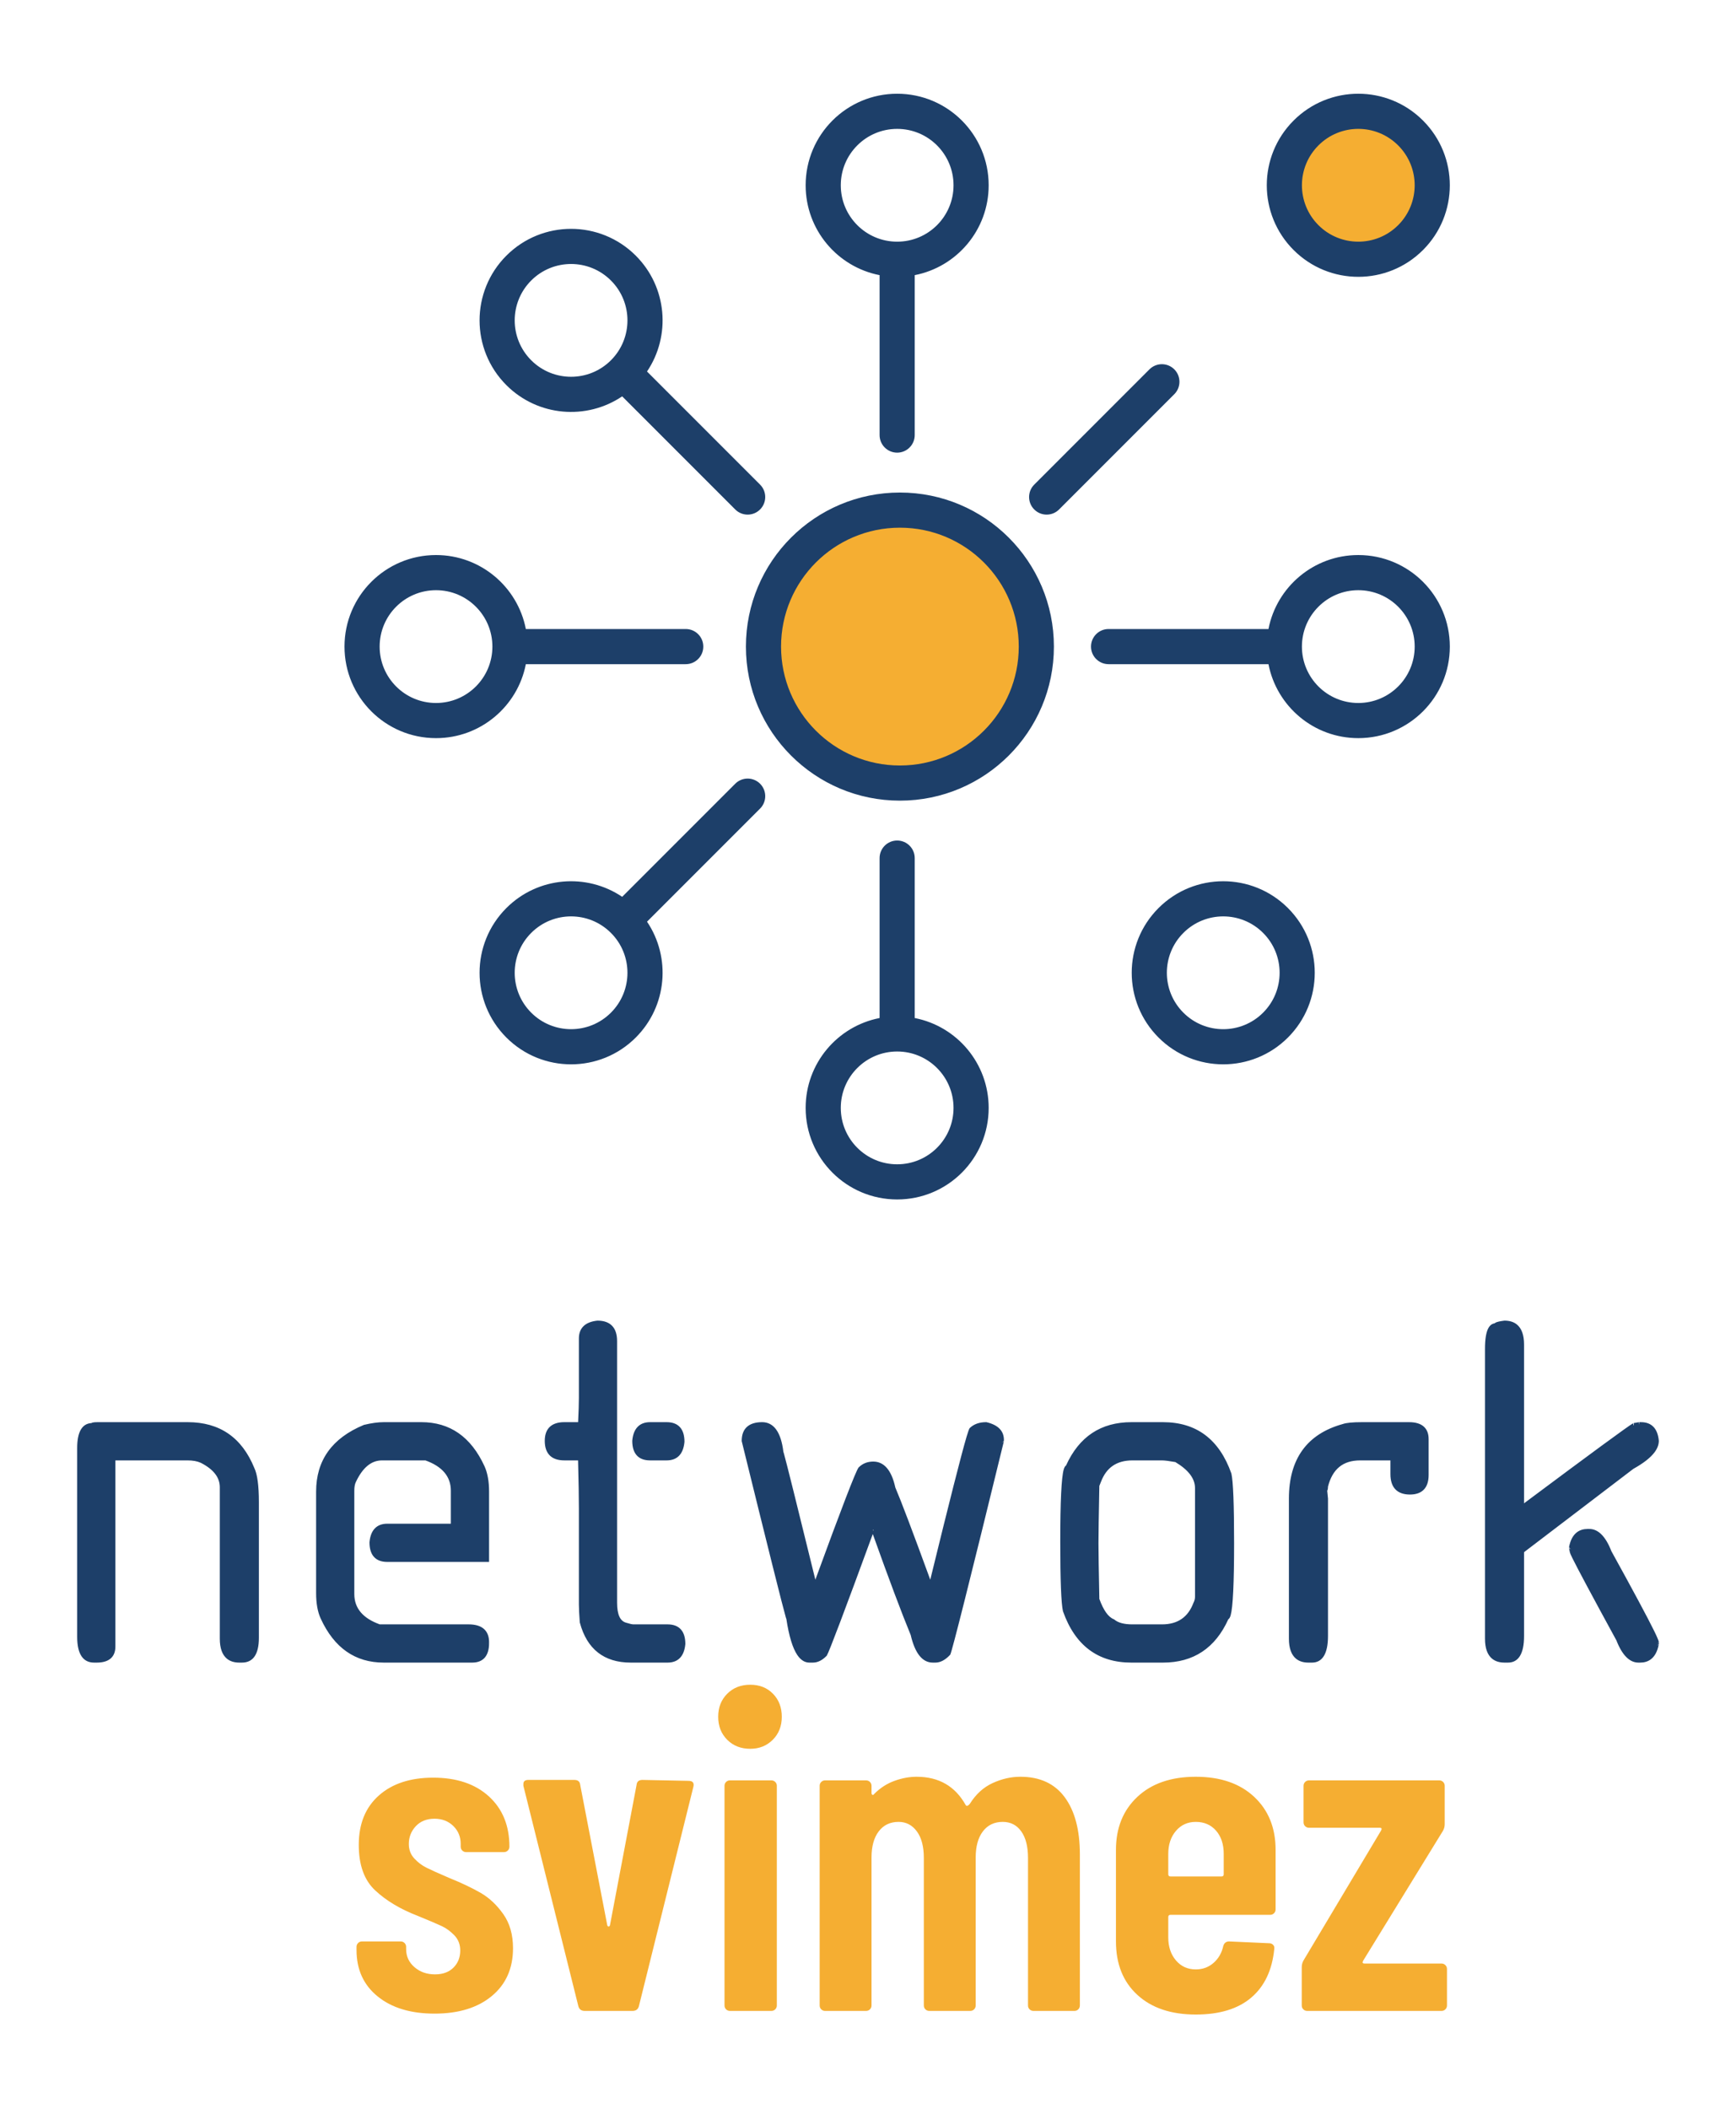 <svg clip-rule="evenodd" fill-rule="evenodd" stroke-linejoin="round" stroke-miterlimit="2" viewBox="0 0 625 759" xmlns="http://www.w3.org/2000/svg"><path d="m470.197 85.505c-10.399-10.398-10.399-27.256 0-37.65 10.398-10.398 27.251-10.398 37.645 0 10.398 10.394 10.398 27.252 0 37.65-10.394 10.394-27.247 10.394-37.645 0zm-97.093 147.196c0 27.126-21.989 49.115-49.115 49.115s-49.116-21.989-49.116-49.115c0-27.13 21.99-49.12 49.116-49.12s49.115 21.99 49.115 49.12zm-237.117 485.801c-5.09-4.11-7.633-9.683-7.633-16.719v-1.139c0-.538.189-.996.568-1.379.382-.378.836-.567 1.382-.567h13.963c.542 0 1 .189 1.378.567.378.383.568.841.568 1.379v.811c0 2.598 1 4.766 3.005 6.498 2 1.731 4.463 2.597 7.389 2.597 2.811 0 5.03-.811 6.657-2.437 1.622-1.623 2.433-3.678 2.433-6.166 0-2.169-.706-3.98-2.109-5.443-1.408-1.463-2.926-2.568-4.548-3.329-1.622-.756-4.543-2-8.767-3.732-6.166-2.379-11.231-5.413-15.181-9.095-3.951-3.678-5.927-9.141-5.927-16.396 0-7.573 2.409-13.5 7.23-17.778 4.812-4.275 11.335-6.414 19.56-6.414 8.444 0 15.126 2.249 20.052 6.737 4.926 4.493 7.393 10.529 7.393 18.102 0 .547-.197 1.005-.576 1.383-.378.379-.836.568-1.378.568h-13.639c-.542 0-1-.189-1.378-.568-.383-.378-.568-.836-.568-1.383v-.97c0-2.598-.895-4.762-2.677-6.498-1.79-1.728-4.035-2.598-6.741-2.598-2.816 0-5.061.896-6.738 2.682s-2.517 3.925-2.517 6.414c0 2.055.651 3.786 1.95 5.194s2.761 2.518 4.384 3.329c1.622.811 4.329 2.03 8.115 3.653 4.548 1.84 8.364 3.652 11.449 5.438s5.788 4.329 8.116 7.633c2.329 3.299 3.493 7.384 3.493 12.255 0 7.255-2.543 12.988-7.633 17.212-5.09 4.219-11.961 6.333-20.619 6.333-8.553 0-15.371-2.059-20.456-6.174zm72.253 3.577-19.809-79.398v-.647c0-.975.593-1.463 1.786-1.463h16.56c1.299 0 2.001.597 2.11 1.787l9.738 50.494c.109.323.273.487.492.487.21 0 .378-.164.487-.487l9.575-50.494c.109-1.19.815-1.787 2.114-1.787l16.564.328c1.513 0 2.109.702 1.782 2.11l-19.645 79.07c-.328 1.08-1.084 1.622-2.274 1.622h-17.211c-1.189 0-1.946-.542-2.269-1.622zm53.167 1.055c-.378-.378-.567-.841-.567-1.383v-79.07c0-.538.189-.996.567-1.378.378-.379.836-.568 1.383-.568h14.937c.538 0 .996.189 1.379.568.378.382.571.84.571 1.378v79.07c0 .542-.193 1.005-.571 1.383-.383.378-.841.567-1.379.567h-14.937c-.547 0-1.005-.189-1.383-.567zm.408-97.012c-2.169-2.165-3.249-4.922-3.249-8.28 0-3.354 1.08-6.116 3.249-8.28 2.164-2.165 4.925-3.249 8.284-3.249 3.349 0 6.085 1.084 8.195 3.249 2.114 2.164 3.169 4.926 3.169 8.28 0 3.358-1.084 6.115-3.249 8.28-2.164 2.168-4.871 3.244-8.115 3.244-3.359 0-6.12-1.076-8.284-3.244zm121.524 20.699c3.622 4.93 5.438 11.772 5.438 20.54v54.39c0 .542-.189 1.005-.567 1.383-.383.378-.841.567-1.379.567h-14.777c-.543 0-1.001-.189-1.379-.567-.382-.378-.567-.841-.567-1.383v-53.091c0-4.111-.816-7.305-2.438-9.579s-3.846-3.409-6.658-3.409c-3.03 0-5.413 1.135-7.145 3.409-1.731 2.274-2.597 5.413-2.597 9.419v53.251c0 .542-.189 1.005-.567 1.383-.383.378-.841.567-1.379.567h-14.773c-.542 0-1.005-.189-1.383-.567s-.567-.841-.567-1.383v-53.091c0-4.111-.841-7.305-2.518-9.579s-3.871-3.409-6.573-3.409c-3.031 0-5.414 1.135-7.145 3.409-1.736 2.274-2.598 5.413-2.598 9.419v53.251c0 .542-.193 1.005-.571 1.383-.374.378-.837.567-1.379.567h-14.773c-.542 0-1.005-.189-1.379-.567-.382-.378-.567-.841-.567-1.383v-79.07c0-.538.185-.996.567-1.378.374-.379.837-.568 1.379-.568h14.773c.542 0 1.005.189 1.379.568.378.382.571.84.571 1.378v2.602c0 .323.109.538.324.647.214.109.433 0 .651-.324 2.161-2.164 4.598-3.736 7.305-4.707 2.702-.975 5.359-1.467 7.956-1.467 8.011 0 13.908 3.413 17.695 10.234.327.433.815.269 1.462-.491 2.165-3.459 4.897-5.952 8.2-7.469 3.299-1.513 6.628-2.274 9.986-2.274 7.036 0 12.365 2.467 15.993 7.389zm75.337 41.731c-.382.378-.84.567-1.378.567h-35.881c-.546 0-.815.269-.815.812v7.304c0 3.359.92 6.116 2.757 8.28 1.841 2.169 4.224 3.249 7.149 3.249 2.484 0 4.623-.786 6.41-2.354 1.786-1.572 2.95-3.597 3.492-6.09.324-1.08 1.026-1.622 2.11-1.622l14.454.647c.538 0 .996.194 1.379.572.378.378.512.891.407 1.538-.76 7.582-3.518 13.395-8.284 17.455-4.762 4.06-11.419 6.09-19.968 6.09-8.881 0-15.891-2.354-21.027-7.065-5.145-4.707-7.713-11.121-7.713-19.237v-32.96c0-7.901 2.568-14.26 7.713-19.077 5.136-4.816 12.146-7.229 21.027-7.229 8.873 0 15.883 2.413 21.027 7.229 5.141 4.817 7.709 11.176 7.709 19.077v21.431c0 .542-.189 1.001-.568 1.383zm-35.317-29.635c-1.837 2.169-2.757 4.93-2.757 8.28v7.309c0 .542.269.811.815.811h18.346c.538 0 .807-.269.807-.811v-7.309c0-3.459-.92-6.25-2.757-8.36-1.845-2.11-4.279-3.165-7.305-3.165-2.925 0-5.308 1.085-7.149 3.245zm45.871 64.217c-.383-.378-.572-.841-.572-1.383v-13.798c0-.866.219-1.677.652-2.438l27.924-46.758c.328-.651.164-.975-.483-.975h-25.495c-.542 0-1.001-.189-1.379-.567-.382-.378-.567-.836-.567-1.383v-13.151c0-.538.185-.996.567-1.378.378-.379.837-.568 1.379-.568h46.921c.543 0 1.005.189 1.387.568.374.382.564.84.564 1.378v13.803c0 .865-.215 1.681-.648 2.433l-28.739 46.762c-.324.647-.16.975.487.975h27.765c.542 0 1 .189 1.378.568.379.378.572.84.572 1.378v13.151c0 .542-.193 1.005-.572 1.383-.378.378-.836.567-1.378.567h-48.385c-.542 0-1-.189-1.378-.567z" fill="#f5ae32"/><path d="m86.169 598.348c-1.88 0-3.377-.491-4.504-1.431-1.646-1.372-2.531-3.751-2.531-7.18v-54.5c0-3.584-2.321-6.478-6.831-8.786-1.28-.588-2.856-.872-4.723-.872h-26.037v66.995c0 1.935-.609 3.373-1.759 4.341-1.105.931-2.753 1.433-4.962 1.433h-.946c-3.934 0-6.09-2.999-6.09-9.242v-68.045c0-5.842 1.85-8.732 5.125-8.913.115-.077.293-.157.546-.212.342-.074.902-.118 1.68-.118h32.443c11.505 0 19.5 5.5 23.986 16.505 1.072 2.216 1.639 6.306 1.639 12.269v48.829c0 6.029-2.149 8.927-6.094 8.927h-.942l.009-.735h-.009zm89.174-6.3.736-.735c0 2.316-.53 4.042-1.515 5.201-1.021 1.2-2.538 1.834-4.58 1.834h-31.816c-10.267 0-17.854-5.269-22.717-15.866-1.092-2.388-1.643-5.427-1.643-9.128v-36.541c0-11.23 5.701-19.238 17.148-23.989l.053-.022.057-.014c2.692-.646 5.056-.97 7.102-.97h13.546c10.272 0 17.859 5.275 22.722 15.868 1.088 2.392 1.643 5.435 1.643 9.127v25.306h-36.65c-2.138 0-3.729-.629-4.798-1.817-1.046-1.162-1.607-2.893-1.607-5.219v-.033l.003-.034c.201-2.194.851-3.829 1.891-4.927 1.074-1.134 2.572-1.726 4.511-1.726h22.889v-11.865c0-5.123-3.085-8.732-9.155-10.919h-15.621c-3.903 0-7 2.638-9.421 7.777l-.004.008c-.38.76-.553 1.808-.553 3.134v37.171c0 5.127 3.09 8.736 9.156 10.919h32.004c2.424 0 4.231.557 5.443 1.596 1.252 1.072 1.912 2.668 1.912 4.814l-.736.735.736-.727v.3zm116.048 6.3c-1.625 0-3.097-.881-4.353-2.743-1.665-2.468-2.99-6.773-3.924-12.931-.058-.143-.13-.348-.208-.617-1.116-3.839-6.401-24.953-15.854-63.338l-.022-.087v-.089c0-2.242.656-3.912 1.895-5.035 1.214-1.101 3.025-1.69 5.456-1.69 4.117 0 6.797 3.473 7.653 10.675.048.125.103.289.161.493.849 2.999 4.638 18.173 11.352 45.528 9.298-25.44 14.488-38.875 15.52-40.32l.035-.049.042-.043c1.396-1.4 3.144-2.103 5.245-2.103 3.834 0 6.572 3.023 7.94 9.31l.006.018c2.047 4.769 6.238 15.829 12.58 33.184 6.805-27.832 11.158-44.975 13.066-51.426.522-1.766.895-2.777 1.076-3.048l.045-.067.058-.056c1.442-1.382 3.393-2.096 5.867-2.096h.086l.084.02c4.206.997 6.236 3.176 6.236 6.39l-.736.735.736-.726v.299l-.736.742.715-.561c-12.209 49.996-18.657 75.571-19.284 76.726l-.045.082-.065.069c-1.748 1.864-3.517 2.754-5.265 2.754h-.946c-1.9 0-3.547-.868-4.913-2.651-1.249-1.63-2.269-4.063-3.025-7.297-3.267-7.91-7.814-20.016-13.646-36.32-10.187 27.796-15.707 42.369-16.532 43.711l-.042.069-.055.057c-1.586 1.642-3.244 2.431-4.942 2.431h-1.261l.009-.735h-.009zm22.998-47.989v.513l.146-.103c-.048-.136-.097-.273-.146-.41zm275.474 47.989c-3.104 0-5.824-2.585-7.914-7.985-8.73-15.992-14.036-25.911-15.92-29.75-.515-1.05-.783-1.69-.829-1.907l.719.58-.722-.593-.311-1.575.722.592-.724-.867c.479-2.626 1.498-4.444 2.977-5.495 1.016-.722 2.258-1.094 3.728-1.094h.625l.005.736h.004v-.736c3.099 0 5.819 2.585 7.909 7.984 7.827 14.178 12.95 23.729 15.375 28.654 1.102 2.238 1.651 3.586 1.702 4.02l-.731.821.736-.718v.594l-.736.75.724-.602c-.484 2.627-1.504 4.446-2.984 5.497-1.016.722-2.257 1.094-3.729 1.094v-.735h-.009l.009.735h-.626l.007-.735h-.007zm-133.185-359.322h-57.566c-3.491 0-6.325-2.834-6.325-6.325s2.834-6.325 6.325-6.325h57.565c2.95-15.172 16.308-26.622 32.345-26.622 18.194 0 32.946 14.747 32.946 32.947 0 18.195-14.752 32.946-32.946 32.946-16.036 0-29.395-11.452-32.344-26.621zm12.043-6.325c0 11.209 9.088 20.296 20.301 20.296 11.208 0 20.296-9.087 20.296-20.296 0-11.212-9.088-20.297-20.296-20.297-11.213 0-20.301 9.084-20.301 20.297zm-279.405 6.325c-2.95 15.169-16.308 26.621-32.34 26.621-18.2 0-32.946-14.751-32.946-32.946 0-18.2 14.746-32.947 32.946-32.947 16.032 0 29.391 11.449 32.34 26.622h57.566c3.49 0 6.324 2.834 6.324 6.325s-2.834 6.325-6.324 6.325zm-12.043-6.325c0-11.212-9.088-20.297-20.297-20.297-11.212 0-20.296 9.085-20.296 20.297 0 11.209 9.084 20.296 20.296 20.296 11.209 0 20.297-9.087 20.297-20.296zm139.399-133.681c-15.169-2.95-26.621-16.308-26.621-32.34 0-18.2 14.751-32.946 32.946-32.946 18.2 0 32.946 14.746 32.946 32.946 0 16.032-11.449 29.391-26.621 32.34v57.561c0 3.491-2.834 6.325-6.325 6.325s-6.325-2.834-6.325-6.325zm6.325-12.043c11.212 0 20.296-9.088 20.296-20.297 0-11.212-9.084-20.296-20.296-20.296-11.209 0-20.297 9.084-20.297 20.296 0 11.209 9.088 20.297 20.297 20.297zm6.325 279.4c15.172 2.949 26.621 16.308 26.621 32.344 0 18.195-14.746 32.947-32.946 32.947-18.195 0-32.946-14.752-32.946-32.947 0-16.036 11.452-29.394 26.621-32.344v-57.561c0-3.491 2.834-6.325 6.325-6.325s6.325 2.834 6.325 6.325zm-6.325 12.043c-11.209 0-20.297 9.089-20.297 20.301 0 11.209 9.088 20.297 20.297 20.297 11.212 0 20.296-9.088 20.296-20.297 0-11.212-9.084-20.301-20.296-20.301zm-99.001-235.775c-12.811 8.637-30.355 7.29-41.693-4.044-12.863-12.867-12.863-33.726 0-46.594 12.868-12.863 33.731-12.863 46.595 0 11.338 11.339 12.686 28.88 4.043 41.693l40.705 40.706c2.469 2.468 2.469 6.476 0 8.944-2.468 2.469-6.476 2.469-8.944 0zm-4.043-12.988c7.928-7.928 7.928-20.778 0-28.706-7.925-7.924-20.777-7.923-28.705 0-7.924 7.929-7.924 20.778 0 28.706 7.928 7.924 20.78 7.924 28.705 0zm12.99 202.043c8.641 12.813 7.292 30.357-4.046 41.691-12.863 12.867-33.726 12.868-46.594 0-12.863-12.863-12.863-33.727 0-46.595 11.339-11.334 28.885-12.681 41.696-4.042l40.703-40.703c2.468-2.468 6.476-2.468 8.944 0 2.469 2.469 2.469 6.477 0 8.945zm-12.99 4.041c-7.925-7.925-20.777-7.924-28.705 0-7.924 7.928-7.925 20.78 0 28.705 7.927 7.927 20.781 7.927 28.705 0 7.927-7.924 7.927-20.778 0-28.705zm370.229 176.813.005-.736h.621c1.939 0 3.437.594 4.511 1.729 1.039 1.099 1.688 2.735 1.892 4.928l.003.034v.034c0 1.36-.508 2.747-1.56 4.145-1.451 1.931-3.974 3.914-7.59 5.92l-39.365 29.992v30.191c0 6.467-2.079 9.557-5.775 9.557h-1.261c-1.88 0-3.377-.491-4.504-1.431-1.646-1.372-2.531-3.751-2.531-7.18v-104.271c0-3.575.432-6.072 1.227-7.503.574-1.032 1.334-1.586 2.246-1.712l.05-.054c.079-.068.178-.137.301-.202.48-.256 1.515-.509 3.119-.711l.046-.006h.046c1.879 0 3.375.491 4.503 1.431 1.646 1.372 2.533 3.752 2.533 7.181v57.126c24.12-17.998 37.197-27.587 39.214-28.776l.202.738c.04-.025.078-.049.113-.07l-.063-.76 1.89-.319.062.735.061-.01zm-173.086-185.758c12.863-12.863 33.726-12.864 46.594-.001 12.869 12.869 12.869 33.732 0 46.596-12.868 12.868-33.73 12.867-46.594-.001-12.868-12.863-12.868-33.726 0-46.594zm8.945 8.945c-7.928 7.927-7.928 20.781 0 28.705 7.924 7.927 20.778 7.927 28.706-.001 7.927-7.924 7.927-20.776 0-28.704-7.928-7.924-20.781-7.925-28.706 0zm39.684-245.763c-12.869-12.868-12.869-33.732 0-46.596 12.868-12.868 33.726-12.867 46.59.001 12.867 12.863 12.868 33.726 0 46.595-12.864 12.863-33.722 12.863-46.59 0zm8.943-8.946c7.928 7.925 20.778 7.925 28.702.001 7.928-7.928 7.928-20.781 0-28.705-7.924-7.928-20.774-7.927-28.702 0-7.927 7.924-7.927 20.777 0 28.704zm-60.838 51.89c2.469-2.468 6.477-2.468 8.945 0 2.469 2.469 2.469 6.477 0 8.945l-41.483 41.483c-2.468 2.469-6.476 2.469-8.945 0-2.468-2.468-2.468-6.476 0-8.944zm-34.401 99.779c0 30.619-24.821 55.44-55.44 55.44s-55.441-24.821-55.441-55.44c0-30.624 24.822-55.445 55.441-55.445s55.44 24.821 55.44 55.445zm-12.649 0c0-23.637-19.158-42.795-42.791-42.795s-42.791 19.158-42.791 42.795c0 23.632 19.158 42.791 42.791 42.791 23.632 0 42.791-19.159 42.791-42.791zm-132.747 279.117h5.985c2.141 0 3.731.631 4.8 1.82 1.046 1.163 1.605 2.895 1.605 5.22v.034l-.003.033c-.201 2.194-.851 3.83-1.89 4.927-1.075 1.134-2.572 1.727-4.512 1.727h-5.985c-2.138 0-3.729-.631-4.798-1.819-1.046-1.162-1.607-2.894-1.607-5.217v-.034l.003-.033c.201-2.194.851-3.83 1.89-4.929 1.075-1.135 2.572-1.729 4.512-1.729zm-18.9-36.54c2.341 0 4.085.652 5.257 1.883 1.16 1.218 1.778 3.033 1.778 5.468v94.192c0 2.148.28 3.842.873 5.076.529 1.099 1.311 1.804 2.379 2.094l.012.004c1.259.388 2.13.593 2.616.593h12.29c2.138 0 3.728.631 4.796 1.819 1.045 1.162 1.605 2.894 1.605 5.217v.033l-.003.034c-.202 2.196-.851 3.832-1.89 4.93-1.074 1.135-2.571 1.727-4.508 1.727h-13.236c-4.834 0-8.775-1.218-11.833-3.621-3.053-2.399-5.236-5.987-6.517-10.786l-.018-.066-.005-.069c-.212-2.861-.317-4.977-.317-6.35v-34.658c0-3.916-.099-9.656-.296-17.219h-4.953c-2.339 0-4.079-.623-5.247-1.791-1.168-1.169-1.789-2.909-1.789-5.245 0-2.237.625-3.903 1.802-5.023 1.165-1.109 2.901-1.702 5.234-1.702h4.969c.187-3.834.28-6.737.28-8.712v-21.423c0-1.91.59-3.395 1.725-4.47 1.095-1.038 2.727-1.7 4.919-1.931l.038-.004zm168.654 52.164c4.71-10.419 12.567-15.624 23.555-15.624h11.339c12.041 0 20.264 6.14 24.633 18.449l.015.04.009.042c.639 2.801.968 11.152.968 25.05 0 14.395-.424 23.028-1.238 25.906-.194.687-.447 1.114-.675 1.32l-.154.1c-4.714 10.424-12.571 15.623-23.558 15.623h-11.339c-12.037 0-20.264-6.139-24.634-18.444l-.014-.041-.01-.042c-.634-2.801-.964-11.152-.964-25.053 0-14.391.425-23.027 1.239-25.906.194-.687.447-1.114.675-1.32zm11.256 7.884c0 .002-.001.004-.001.006l.014.014zm.767-1.64.559-.378-.58 1.451c-.208 10.78-.312 17.662-.312 20.64s.104 9.653.314 20.034c1.47 4.018 3.159 6.493 5.214 7.321l.107.043.088.074c1.412 1.173 3.574 1.717 6.457 1.717h10.713c5.588 0 9.349-2.566 11.282-7.706l.016-.044.021-.04c.36-.683.546-1.41.546-2.184v-39.062c0-3.486-2.411-6.575-7.09-9.378-2.231-.394-3.827-.595-4.775-.595h-10.713c-5.592 0-9.353 2.57-11.282 7.714zm87.615-21.195.046-.014c1.167-.42 3.44-.659 6.824-.659h17.009c2.319 0 4.045.531 5.203 1.517 1.2 1.021 1.833 2.539 1.833 4.578v12.915c0 2.332-.592 4.068-1.699 5.233-1.119 1.178-2.784 1.803-5.021 1.803-2.342 0-4.086-.653-5.258-1.883-1.16-1.218-1.778-3.033-1.778-5.468v-4.934h-10.924c-3.062 0-5.561.773-7.487 2.353-1.921 1.578-3.264 3.946-4.063 7.067-.007.738-.122 1.214-.254 1.441l-.028.035.283 2.823v49.493c0 6.467-2.08 9.557-5.775 9.557h-1.261c-1.88 0-3.377-.491-4.504-1.431-1.646-1.372-2.532-3.751-2.532-7.18v-50.402c0-7.162 1.634-12.973 4.865-17.443 3.232-4.472 8.067-7.614 14.521-9.401z" fill="#1d3f69"/></svg>